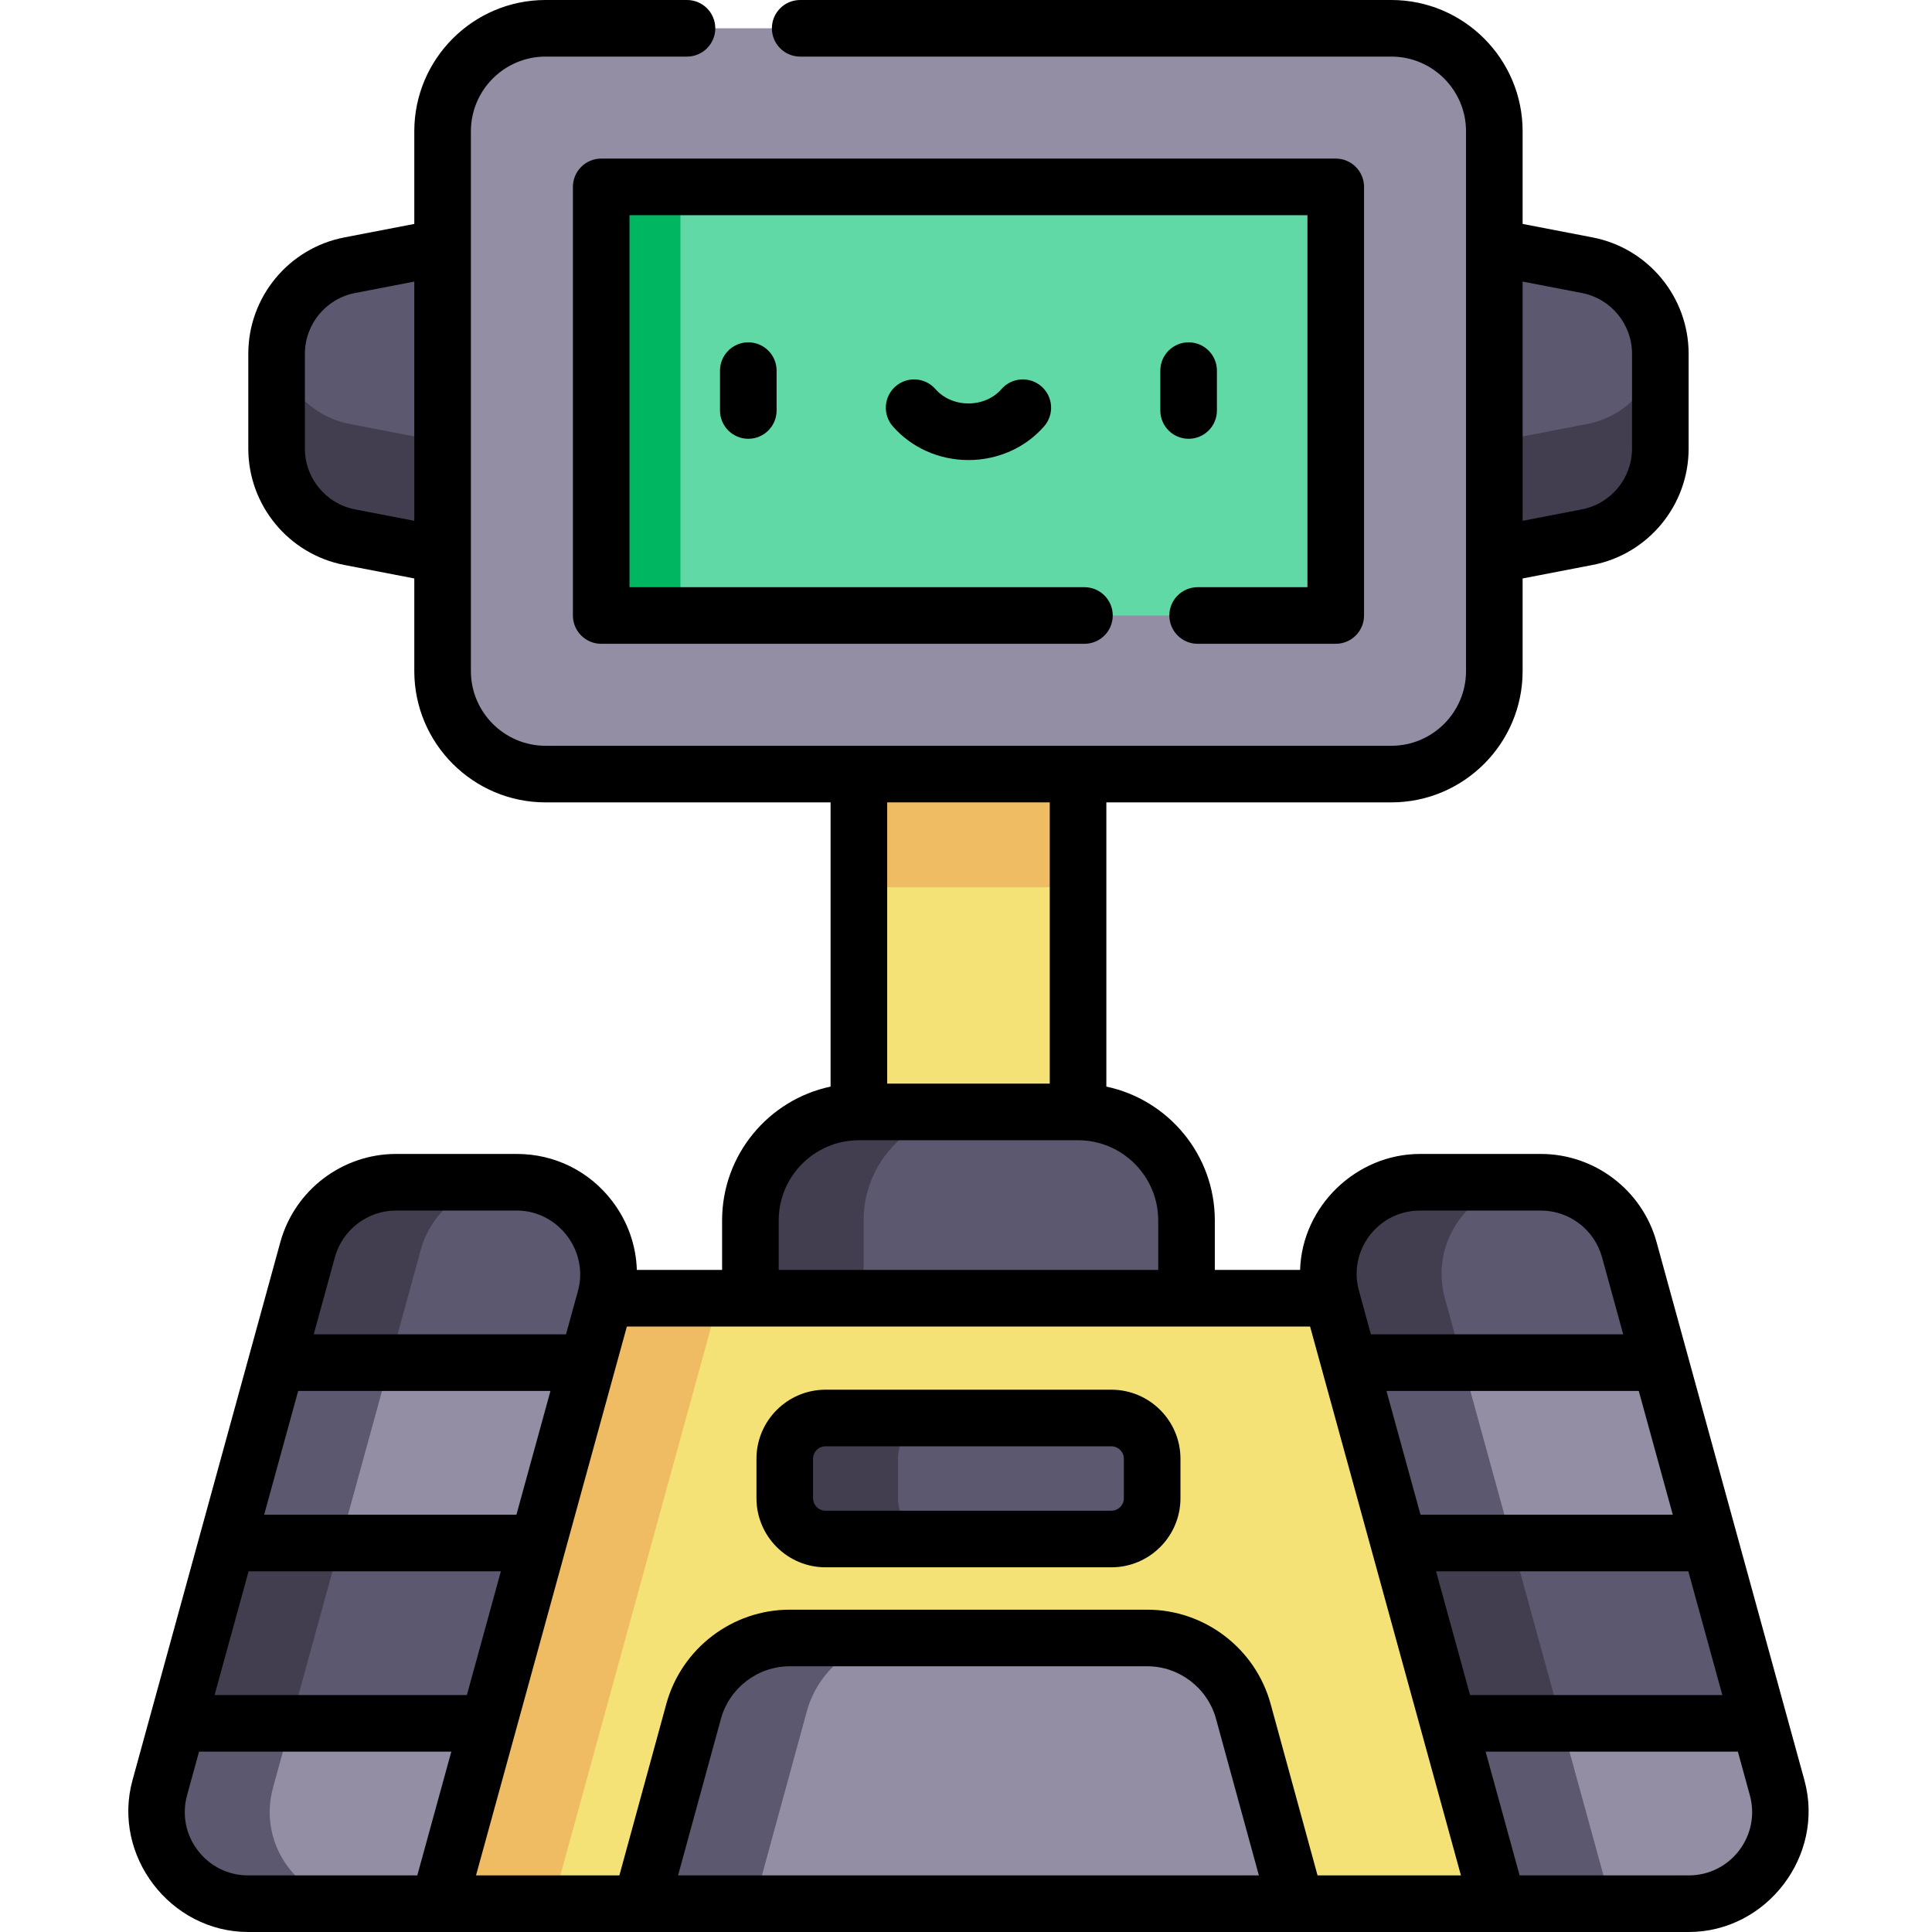 <?xml version="1.0" encoding="UTF-8"?> <svg xmlns="http://www.w3.org/2000/svg" height="512pt" viewBox="-33 0 511 512" width="512pt"><path d="m194.113 189.078h58.082v120.957h-58.082zm0 0" fill="#f5e277"></path><path d="m387.129 70.281-35.125-6.77v85.617l35.125-6.77c11.246-2.168 19.375-12.016 19.375-23.469v-25.137c0-11.457-8.129-21.301-19.375-23.473zm0 0" fill="#5c586f"></path><path d="m387.129 112.359-35.125 6.77v30l35.125-6.77c11.246-2.172 19.375-12.016 19.375-23.473v-25.133c0-.82-.051-1.633-.133-2.434-1.059 10.391-8.801 19.023-19.242 21.039zm0 0" fill="#423e4f"></path><path d="m59.18 70.281 35.121-6.77v85.617l-35.121-6.77c-11.25-2.168-19.379-12.016-19.379-23.469v-25.137c0-11.457 8.129-21.301 19.379-23.473zm0 0" fill="#5c586f"></path><path d="m39.938 91.32c-.082.801-.137 1.613-.137 2.434v25.133c0 11.457 8.129 21.305 19.379 23.473l35.121 6.77v-30l-35.121-6.77c-10.445-2.016-18.188-10.648-19.242-21.039zm0 0" fill="#423e4f"></path><path d="m194.113 189.078h58.082v46.062h-58.082zm0 0" fill="#f0bc63"></path><path d="m335.215 7.5h-224.125c-15.074 0-27.297 12.223-27.297 27.297v143.047c0 15.078 12.223 27.297 27.297 27.297h224.125c15.074 0 27.297-12.219 27.297-27.297v-143.047c0-15.074-12.223-27.297-27.297-27.297zm0 0" fill="#938ea3"></path><path d="m252.195 294.676h-58.082c-15.879 0-28.75 12.871-28.75 28.75v30.059h115.578v-30.059c0-15.879-12.871-28.75-28.746-28.75zm0 0" fill="#5c586f"></path><path d="m224.113 294.676h-30c-15.879 0-28.75 12.871-28.75 28.75v30.059h30v-30.059c0-15.879 12.871-28.75 28.75-28.75zm0 0" fill="#423e4f"></path><path d="m136.363 504.5h-53.555l-21.512-71.691 65.609-88.766h192.492l65.609 88.766-21.508 71.691h-53.559l-86.789-35.211zm0 0" fill="#f5e277"></path><path d="m125.824 49.527h194.66v113.586h-194.66zm0 0" fill="#60d9a7"></path><path d="m125.824 49.527h21v113.586h-21zm0 0" fill="#00b661"></path><path d="m95.941 456.703-13.133 47.797h-50.531c-16.043 0-27.676-15.266-23.43-30.734l4.684-17.062 47.773-23.898zm0 0" fill="#938ea3"></path><path d="m38.848 473.766 4.684-17.062 30.383-15.199-12.609-8.699-47.773 23.898-4.684 17.062c-4.246 15.469 7.387 30.734 23.43 30.734h30c-16.043 0-27.676-15.266-23.43-30.734zm0 0" fill="#5c586f"></path><path d="m122.219 361.105-13.145 47.801-47.77 23.898-34.637-23.898 13.133-47.801 43.992-23.898zm0 0" fill="#938ea3"></path><path d="m56.668 408.906 13.133-47.801 27.98-15.199-13.988-8.699-43.992 23.898-13.133 47.801 34.637 23.898 17.391-8.703zm0 0" fill="#5c586f"></path><path d="m109.074 408.906-13.133 47.797h-82.41l13.137-47.797zm0 0" fill="#5c586f"></path><path d="m26.668 408.906-13.137 47.797h30l13.137-47.797zm0 0" fill="#423e4f"></path><path d="m126.906 344.043-4.684 17.062h-82.422l8.227-29.934c2.898-10.551 12.492-17.863 23.43-17.863h32.02c16.043 0 27.676 15.27 23.43 30.734zm0 0" fill="#5c586f"></path><path d="m101.461 313.309h-30c-10.938 0-20.531 7.312-23.434 17.863l-8.227 29.938h30l8.227-29.938c2.898-10.551 12.496-17.863 23.434-17.863zm0 0" fill="#423e4f"></path><path d="m350.363 456.703 13.137 47.797h50.527c16.047 0 27.676-15.266 23.43-30.734l-4.684-17.062-47.773-23.898zm0 0" fill="#938ea3"></path><path d="m402.395 441.504-17.395-8.699-34.637 23.898 13.137 47.797h30l-13.137-47.797zm0 0" fill="#5c586f"></path><path d="m324.086 361.105 13.145 47.801 47.77 23.898 34.641-23.898-13.137-47.801-43.992-23.898zm0 0" fill="#938ea3"></path><path d="m367.23 408.906-13.145-47.801 24.438-15.199-16.012-8.699-38.426 23.898 13.145 47.801 47.77 23.898 12.609-8.703zm0 0" fill="#5c586f"></path><path d="m337.23 408.906 13.133 47.797h82.41l-13.133-47.797zm0 0" fill="#5c586f"></path><path d="m337.23 408.906 13.133 47.797h30l-13.133-47.797zm0 0" fill="#423e4f"></path><path d="m319.398 344.043 4.688 17.062h82.418l-8.227-29.934c-2.898-10.551-12.492-17.863-23.43-17.863h-32.016c-16.047 0-27.676 15.27-23.434 30.734zm0 0" fill="#5c586f"></path><path d="m372.832 313.309h-30c-16.047 0-27.676 15.27-23.434 30.734l4.688 17.066h30l-4.688-17.066c-4.242-15.465 7.387-30.734 23.434-30.734zm0 0" fill="#423e4f"></path><path d="m309.941 504.5h-173.578l13.953-50.973c3.152-11.48 13.574-19.449 25.48-19.449h94.711c11.906 0 22.328 7.969 25.48 19.449zm0 0" fill="#938ea3"></path><path d="m205.797 434.078h-30c-11.906 0-22.328 7.969-25.48 19.449l-13.953 50.973h30l13.953-50.973c3.152-11.48 13.574-19.449 25.48-19.449zm0 0" fill="#5c586f"></path><path d="m261.02 375.785h-75.734c-5.973 0-10.816 4.844-10.816 10.816v10.434c0 5.977 4.844 10.82 10.816 10.82h75.734c5.973 0 10.816-4.844 10.816-10.82v-10.434c0-5.973-4.844-10.816-10.816-10.816zm0 0" fill="#5c586f"></path><path d="m204.469 397.035v-10.434c0-5.973 4.844-10.816 10.816-10.816h-30c-5.973 0-10.816 4.844-10.816 10.816v10.434c0 5.977 4.844 10.82 10.816 10.82h30c-5.973 0-10.816-4.844-10.816-10.82zm0 0" fill="#423e4f"></path><path d="m112.938 504.5 44.102-160.457h-30.133l-44.098 160.457zm0 0" fill="#f0bc63"></path><path d="m157.309 98.223v10.559c0 4.145 3.359 7.5 7.5 7.5s7.5-3.355 7.5-7.5v-10.559c0-4.141-3.359-7.5-7.5-7.5s-7.5 3.359-7.5 7.5zm0 0"></path><path d="m288.996 108.781v-10.559c0-4.145-3.355-7.5-7.5-7.5-4.141 0-7.5 3.355-7.5 7.5v10.559c0 4.145 3.359 7.5 7.5 7.5 4.145 0 7.5-3.355 7.5-7.5zm0 0"></path><path d="m231.906 103.109c-2.113 2.422-5.305 3.809-8.754 3.809-3.445 0-6.637-1.387-8.75-3.805-2.727-3.121-7.465-3.438-10.586-.711-3.117 2.727-3.438 7.461-.711 10.582 4.965 5.676 12.273 8.934 20.047 8.934 7.777 0 15.086-3.254 20.047-8.934 2.727-3.121 2.41-7.855-.707-10.582-3.121-2.727-7.859-2.41-10.586.707zm0 0"></path><path d="m283.891 170.613h36.594c4.141 0 7.5-3.359 7.5-7.5v-113.586c0-4.141-3.359-7.5-7.5-7.5h-194.66c-4.141 0-7.5 3.359-7.5 7.5v113.586c0 4.141 3.359 7.5 7.5 7.5h128.066c4.141 0 7.5-3.359 7.5-7.5 0-4.145-3.359-7.5-7.5-7.5h-120.566v-98.586h179.66v98.586h-29.094c-4.145 0-7.5 3.355-7.5 7.5 0 4.141 3.355 7.5 7.5 7.5zm0 0"></path><path d="m261.02 368.285h-75.734c-10.098 0-18.316 8.219-18.316 18.316v10.434c0 10.102 8.219 18.32 18.316 18.32h75.734c10.102 0 18.316-8.219 18.316-18.32v-10.434c0-10.098-8.215-18.316-18.316-18.316zm3.316 28.75c0 1.832-1.488 3.32-3.316 3.32h-75.734c-1.828 0-3.316-1.488-3.316-3.32v-10.434c0-1.828 1.488-3.316 3.316-3.316h75.734c1.828 0 3.316 1.488 3.316 3.316zm0 0"></path><path d="m157.863 323.426v13.117h-22.594c-.203-6.516-2.418-12.855-6.512-18.219-6.062-7.953-15.277-12.516-25.281-12.516h-32.02c-14.27 0-26.879 9.613-30.664 23.375 0 0-39.137 142.434-39.18 142.598-5.484 19.961 10.016 40.219 30.664 40.219h381.75c20.695 0 36.141-20.273 30.664-40.219l-39.18-142.598c-3.785-13.762-16.395-23.375-30.664-23.375 0 0-31.98 0-32.016 0-16.891 0-31.266 13.82-31.793 30.734h-22.598v-13.117c0-17.418-12.348-32-28.746-35.465v-75.32h75.52c19.188 0 34.797-15.609 34.797-34.797v-24.547l18.535-3.574c14.75-2.844 25.457-15.812 25.457-30.836v-25.133c0-15.023-10.707-27.992-25.457-30.836l-18.535-3.574v-24.547c0-19.188-15.609-34.797-34.797-34.797h-156.656c-4.145 0-7.5 3.359-7.5 7.5s3.355 7.5 7.5 7.5h156.656c10.918 0 19.797 8.879 19.797 19.797v143.047c0 10.918-8.879 19.797-19.797 19.797h-224.125c-10.914 0-19.797-8.879-19.797-19.797v-143.047c0-10.918 8.883-19.797 19.797-19.797h37.469c4.141 0 7.5-3.359 7.5-7.5s-3.359-7.5-7.5-7.5h-37.469c-19.188 0-34.797 15.609-34.797 34.797v24.547l-18.535 3.574c-14.75 2.844-25.457 15.812-25.457 30.836v25.133c0 15.023 10.707 27.992 25.457 30.836l18.535 3.574v24.547c0 19.188 15.609 34.797 34.797 34.797h75.523v75.32c-16.402 3.465-28.75 18.047-28.75 35.465zm227.844-245.777c7.707 1.484 13.297 8.258 13.297 16.105v25.133c0 7.848-5.59 14.621-13.297 16.105l-15.695 3.027v-63.398zm-325.109 57.344c-7.703-1.484-13.297-8.258-13.297-16.105v-25.133c0-7.848 5.594-14.621 13.301-16.105l15.691-3.027v63.398zm-28.215 281.414h66.855l-9.012 32.797h-66.855zm13.137-47.801h66.859l-9.02 32.797h-66.852zm9.738-35.445c2-7.273 8.664-12.352 16.203-12.352h32.016c10.93 0 19.09 10.715 16.199 21.25l-.105.387-3.07 11.164h-66.859zm-36.336 157.23c-3.207-4.203-4.242-9.539-2.844-14.637l3.172-11.551h66.852l-9.012 32.797h-44.812c-5.285 0-10.152-2.41-13.355-6.609zm127.27 6.609 11.359-41.484c2.25-8.207 9.754-13.938 18.246-13.938h94.715c8.492 0 15.996 5.73 18.246 13.934l11.355 41.488zm169.473 0-12.441-45.457c-4.035-14.695-17.488-24.965-32.715-24.965h-94.711c-15.227 0-28.68 10.27-32.715 24.973l-12.441 45.449h-37.992l39.977-145.457h181.059l39.977 145.457zm31.406-80.594h66.852l9.012 32.797h-66.852zm62.73-15h-66.855l-9.016-32.797h66.859zm17.586 88.984c-3.203 4.199-8.074 6.609-13.359 6.609h-44.812l-9.012-32.797h66.852l3.172 11.547c1.398 5.102.363 10.438-2.84 14.641zm-97.914-162.969c3.203-4.203 8.074-6.613 13.359-6.613h32.016c7.539 0 14.199 5.078 16.199 12.352l5.617 20.445h-66.855l-3.176-11.551c-1.398-5.098-.363-10.434 2.84-14.633zm-56.031-3.996v13.117h-100.578v-13.117c0-11.719 9.531-21.25 21.25-21.25h58.082c11.715 0 21.246 9.531 21.246 21.25zm-28.746-110.785v74.535h-43.082v-74.535zm0 0"></path></svg> 